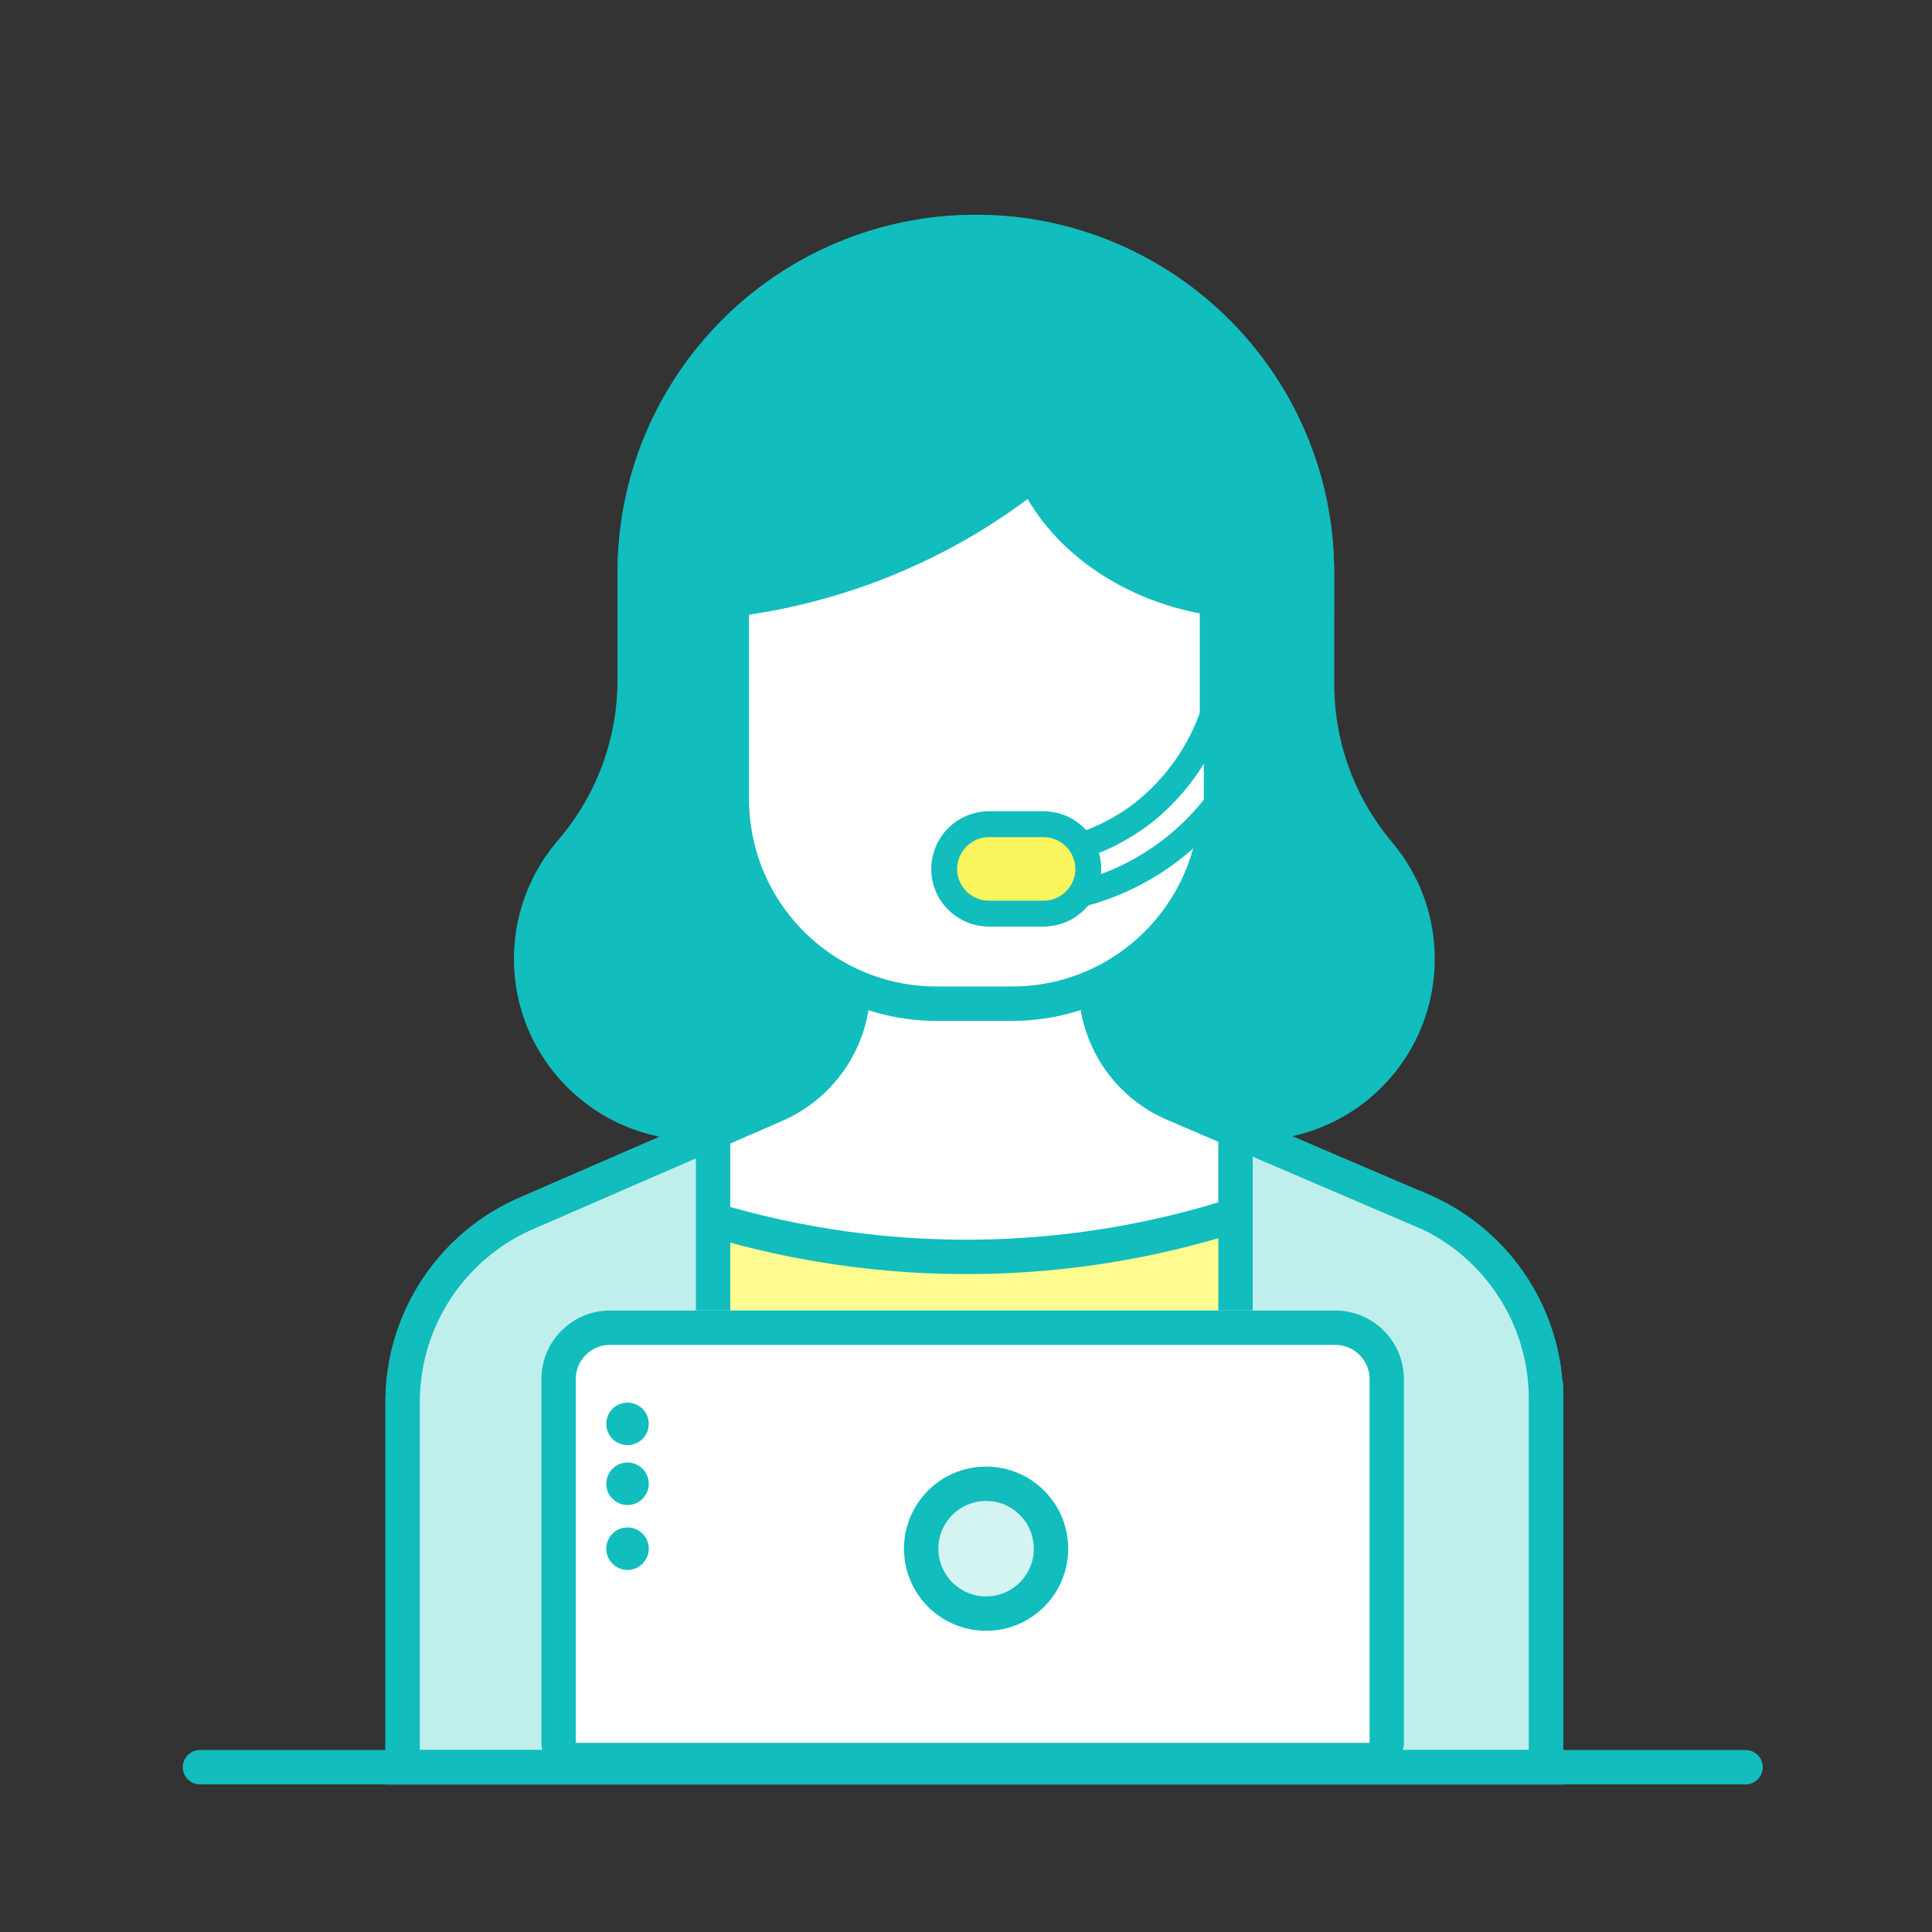 <?xml version="1.0" encoding="UTF-8"?>
<svg id="_レイヤー_1" data-name="レイヤー 1" xmlns="http://www.w3.org/2000/svg" width="100" height="100" viewBox="0 0 100 100">
  <rect x="0" y="0" width="100" height="100" fill="#333333" stroke="none"/>
  <defs>
    <style>
      .cls-1 {
        fill: #d4f4f2;
      }

      .cls-1, .cls-2, .cls-3, .cls-4, .cls-5, .cls-6, .cls-7, .cls-8, .cls-9, .cls-10 {
        stroke: #11bdbd;
      }

      .cls-1, .cls-2, .cls-3, .cls-4, .cls-5, .cls-7, .cls-9, .cls-10 {
        stroke-width: 1.78px;
      }

      .cls-11, .cls-5, .cls-8, .cls-10 {
        fill: #fff;
      }

      .cls-2 {
        fill: #bfefec;
      }

      .cls-3 {
        fill: #fffb8e;
      }

      .cls-4 {
        stroke-linecap: round;
      }

      .cls-4, .cls-7 {
        fill: none;
      }

      .cls-5, .cls-6, .cls-8, .cls-9 {
        stroke-miterlimit: 10;
      }

      .cls-6 {
        fill: #faf45d;
      }

      .cls-6, .cls-8 {
        stroke-width: 1.34px;
      }

      .cls-9, .cls-12 {
        fill: #11bdbd;
      }
    </style>
  </defs>
  <g>
    <g>
      <path class="cls-9" d="m64.85,58.13h-28.85c-4.7,0-8.51-3.81-8.51-8.5,0-1.98.69-3.9,1.96-5.43l.26-.31c2.03-2.44,3.14-5.51,3.14-8.68v-5.56c0-9.74,7.9-17.64,17.66-17.64s17.66,7.9,17.66,17.64v5.75c0,3.21,1.13,6.31,3.2,8.76,3.03,3.59,2.57,8.95-1.02,11.98-1.53,1.29-3.48,2-5.48,2Z"/>
      <g>
        <path class="cls-3" d="m80.02,72.42v19.06H20.84v-18.91c0-4.28,2.57-8.15,6.52-9.81l9.55-4.15,3.22-1.4c2.44-1.06,4.02-3.47,4.02-6.13v-1.23h12.56v1.17c0,2.67,1.59,5.09,4.05,6.14l12.92,5.53c3.85,1.71,6.33,5.52,6.33,9.73h0Z"/>
        <path class="cls-10" d="m36.91,63.14c8.83,2.64,18.26,2.55,27.04-.25l1.56-3.71-4.74-2.03c-2.46-1.05-4.05-3.47-4.05-6.14v-1.17h-12.56v1.23c0,2.66-1.58,5.06-4.02,6.13l-3.84,1.67.62,4.27Z"/>
        <g>
          <path class="cls-2" d="m73.68,62.69l-9.73-4.17h0v32.95h16.07v-19.06c0-4.21-2.48-8.02-6.33-9.73h0Z"/>
          <path class="cls-2" d="m36.91,58.6v32.87h-16.07v-18.91c0-4.28,2.57-8.15,6.52-9.81l9.55-4.15Z"/>
        </g>
      </g>
    </g>
    <g>
      <path class="cls-11" d="m31.59,67.83h37.52c1.97,0,3.57,1.6,3.57,3.56v20.61H28.02v-20.61c0-1.97,1.6-3.56,3.57-3.56Z"/>
      <path class="cls-7" d="m31.59,68.72h37.52c1.48,0,2.67,1.2,2.67,2.67v18.82c0,.49-.4.89-.89.89H29.8c-.49,0-.89-.4-.89-.89v-18.82c0-1.48,1.2-2.67,2.67-2.67Z"/>
    </g>
    <circle class="cls-1" cx="51.04" cy="80.16" r="3.36"/>
    <line class="cls-4" x1="10.35" y1="91.47" x2="90.35" y2="91.47"/>
    <circle class="cls-12" cx="32.48" cy="80.16" r="1.1"/>
    <circle class="cls-12" cx="32.48" cy="76.8" r="1.1"/>
    <circle class="cls-12" cx="32.48" cy="73.7" r="1.1"/>
    <path class="cls-5" d="m62.99,30.96v10.39c0,5.85-4.75,10.6-10.6,10.6h-3.91c-5.86,0-10.6-4.74-10.6-10.6v-10.39c0-3.81,3.09-6.89,6.9-6.89h11.32c3.81,0,6.9,3.09,6.9,6.89Z"/>
    <path class="cls-8" d="m62.99,36.36s-.01.03-.02.04c-.65,2.25-1.98,4.24-3.82,5.69-1.14.87-2.44,1.51-3.83,1.87-.65.13-1.07.77-.93,1.42.13.65.77,1.07,1.42.93.04,0,.08-.02.12-.03,1.7-.44,3.3-1.22,4.69-2.29.89-.69,1.68-1.48,2.36-2.37,0-.09,0-.19,0-.28v-4.98h0Z"/>
    <path class="cls-6" d="m54,47.29h-2.81c-1.28,0-2.32-1.03-2.32-2.31,0-1.28,1.04-2.32,2.32-2.32h2.82c1.28,0,2.32,1.04,2.32,2.32,0,1.28-1.04,2.31-2.32,2.31Z"/>
  </g>
  <path class="cls-9" d="m61.13,15.56h0l-.07-.05c-.12-.09-.25-.18-.37-.27-.05-.03-.1-.07-.15-.11-.17-.12-.34-.23-.52-.34-.06-.03-.11-.07-.17-.1-.09-.06-.19-.12-.28-.18h0c-8.37-5-19.2-2.28-24.21,6.08-1.64,2.74-2.5,5.87-2.5,9.06v1.37h5.17c4.2-.54,8.25-1.93,11.89-4.08,1.25-.74,2.45-1.57,3.58-2.47,1.33,3.09,4.83,5.91,9.64,6.55,1.38.2,2.79.2,4.17,0,.28-.04.56-.09.85-.15v-1.22c0-5.54-2.6-10.76-7.03-14.09Z"/>
</svg>